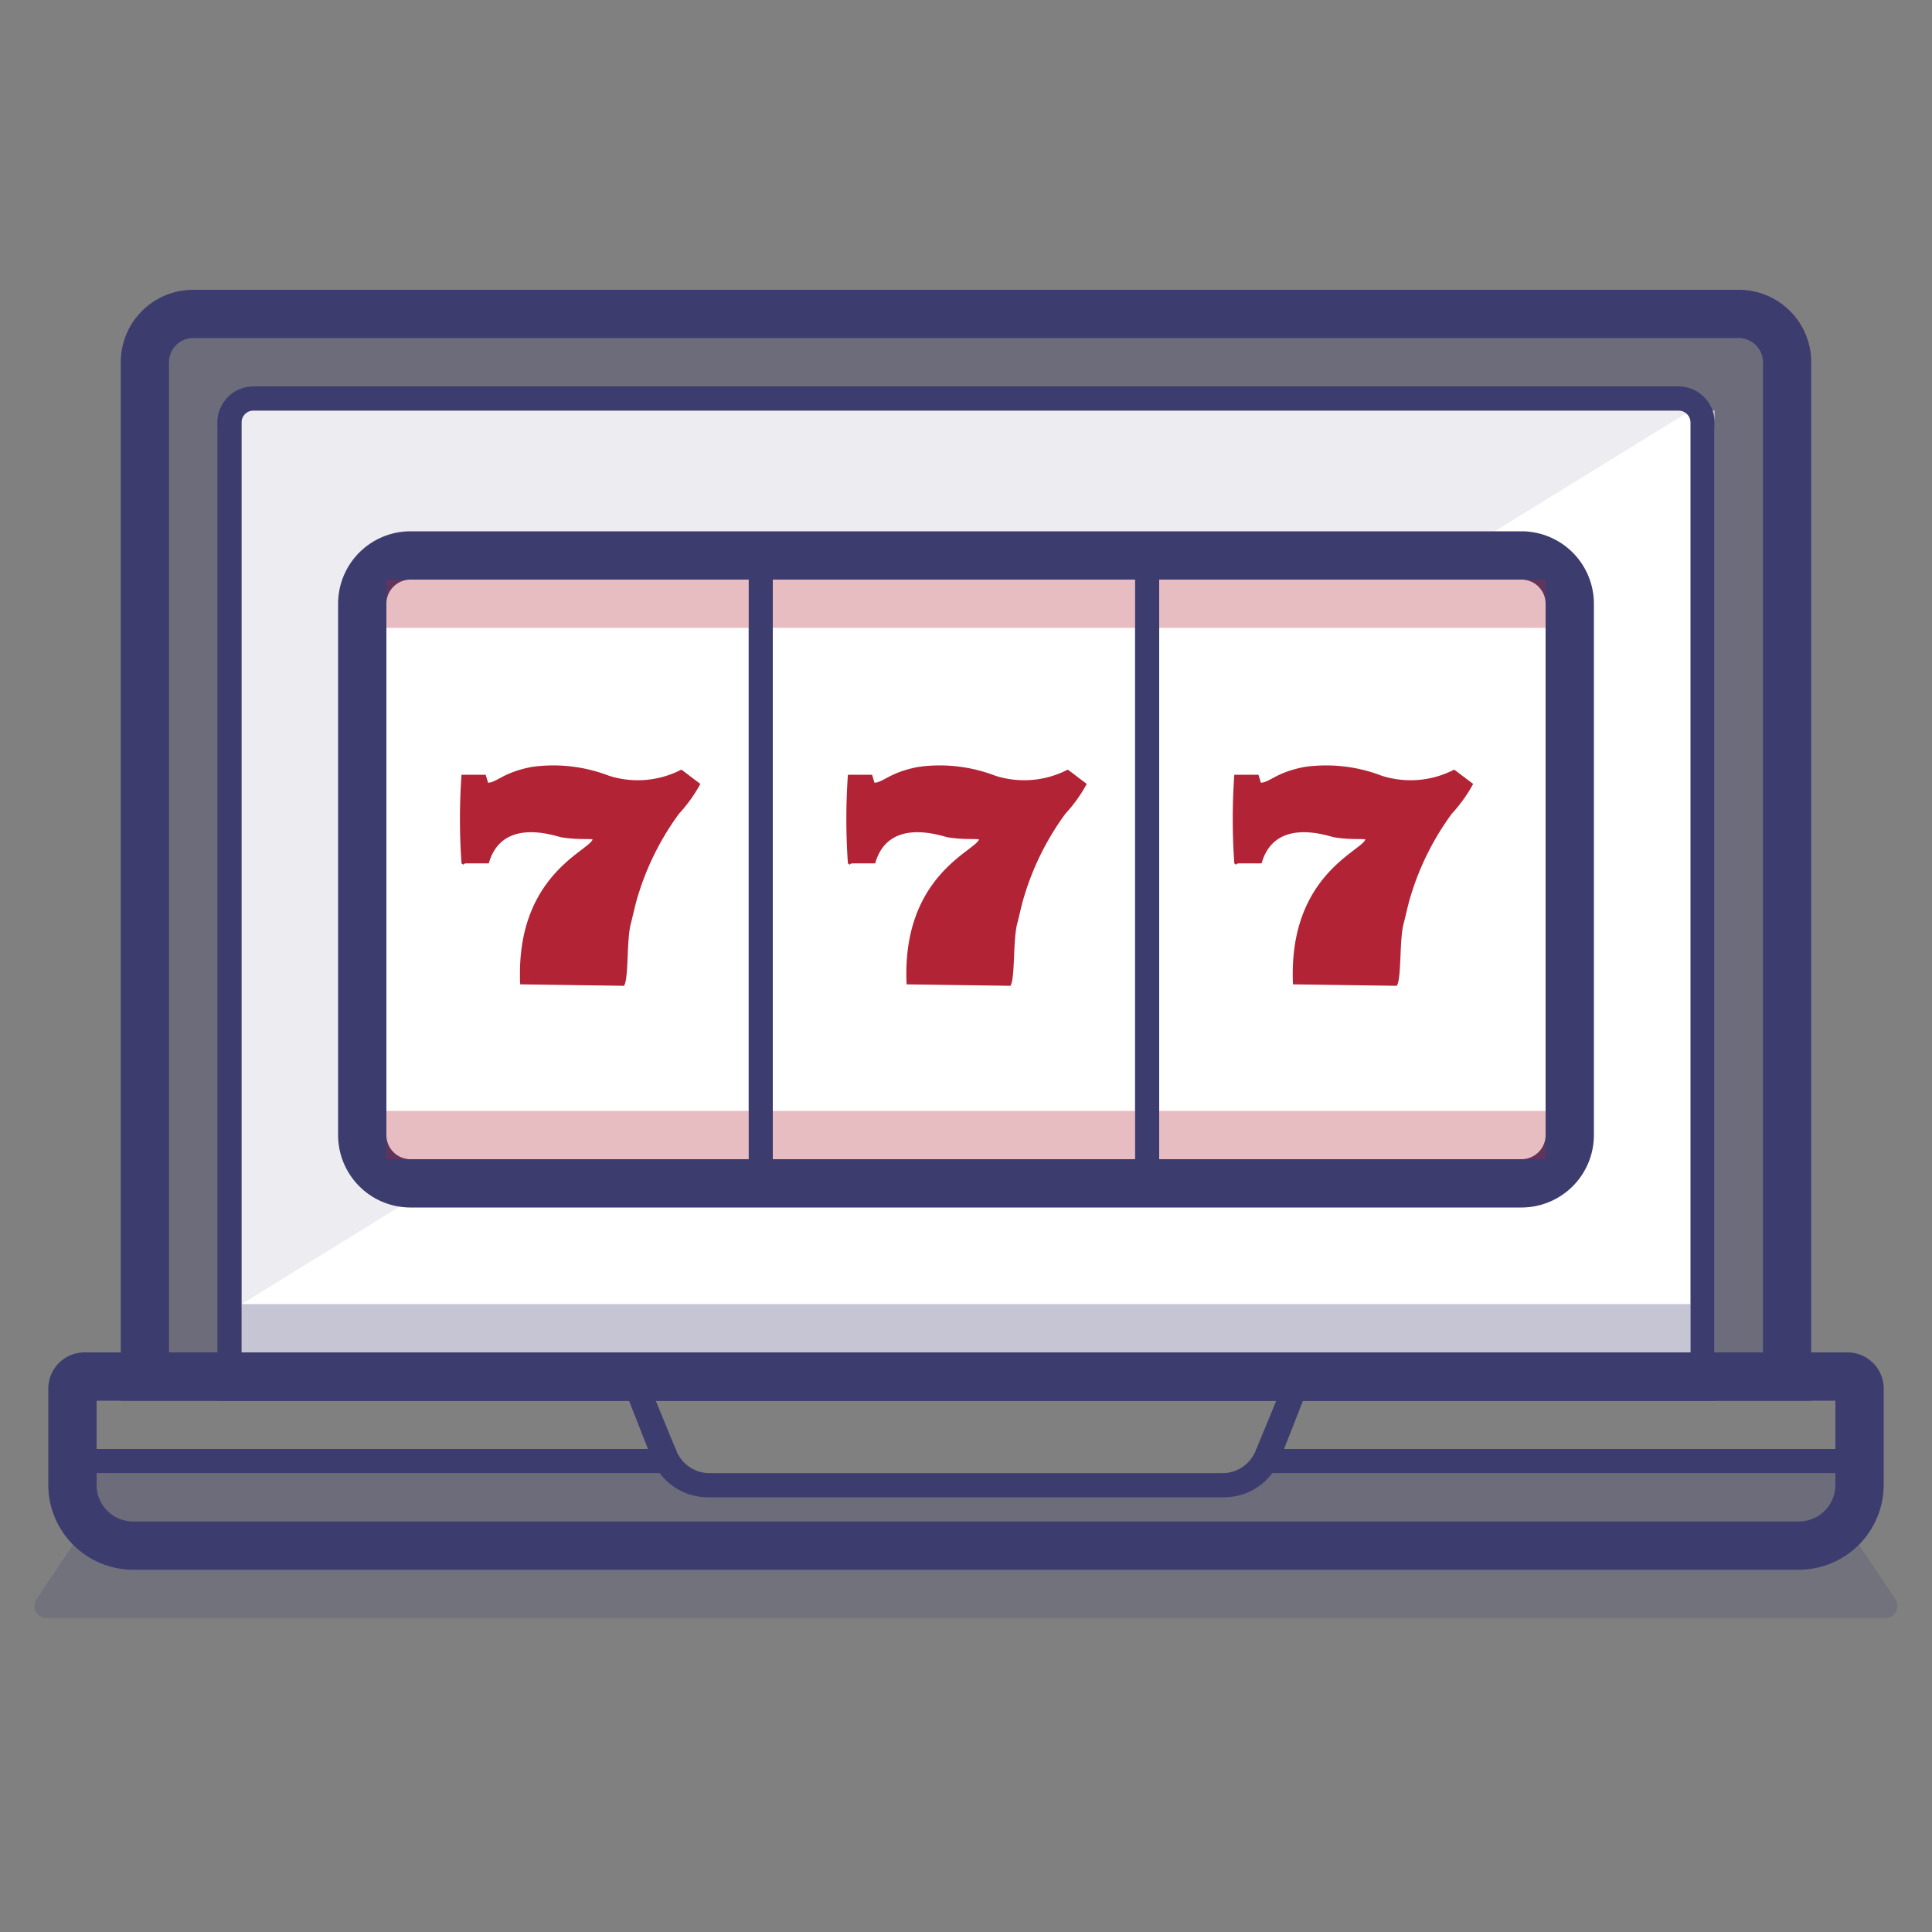 <svg width="80" height="80" xmlns="http://www.w3.org/2000/svg"><rect width="100%" height="100%" fill="#808080" stroke="none"/><g fill="none" fill-rule="evenodd"><rect width="80" height="80" rx="8"/><path fill="#FFF" fill-rule="nonzero" d="M10 17h61v39H10z"/><path d="M78.48 66.22a.5.5 0 0 1-.42.78H1.93a.5.5 0 0 1-.42-.78L3 64h74l1.48 2.22z" fill="#3D3C6F" fill-rule="nonzero" opacity=".2"/><path fill="#3D3C6F" fill-rule="nonzero" opacity=".1" d="M10 54V17h60z"/><path d="M75 58H5V15a3 3 0 0 1 3-3h64a3 3 0 0 1 3 3v43zM7 56h66V15a1 1 0 0 0-1-1H8a1 1 0 0 0-1 1v41z" fill="#3D3C6F" fill-rule="nonzero"/><path d="M71 58H9V17.5a1.5 1.5 0 0 1 1.5-1.5h59a1.5 1.5 0 0 1 1.5 1.5V58zm-61-1h60V17.5a.5.5 0 0 0-.5-.5h-59a.5.5 0 0 0-.5.5V57z" fill="#3D3C6F" fill-rule="nonzero"/><path d="M74.49 65h-69A3.52 3.52 0 0 1 2 61.49v-4A1.5 1.5 0 0 1 3.5 56h73a1.5 1.5 0 0 1 1.5 1.5v4a3.52 3.52 0 0 1-3.51 3.5zM4 58v3.49c0 .834.676 1.51 1.51 1.51h69A1.51 1.51 0 0 0 76 61.49V58H4z" fill="#3D3C6F" fill-rule="nonzero"/><path d="M50.65 62h-21.3A2.49 2.49 0 0 1 27 60.43L25.26 56h29.48L53 60.43A2.49 2.49 0 0 1 50.65 62zm-23.91-5L28 60.06c.226.57.778.942 1.39.94h21.26a1.49 1.49 0 0 0 1.35-.94L53.26 57H26.74z" fill="#3D3C6F" fill-rule="nonzero"/><path fill="#3D3C6F" fill-rule="nonzero" d="M3 60h25v1H3zM52 60h25v1H52z"/><rect fill="#FFF" fill-rule="nonzero" x="15" y="23" width="50" height="26" rx="2"/><path d="M63 50H17a3 3 0 0 1-3-3V25a3 3 0 0 1 3-3h46a3 3 0 0 1 3 3v22a3 3 0 0 1-3 3zM17 24a1 1 0 0 0-1 1v22a1 1 0 0 0 1 1h46a1 1 0 0 0 1-1V25a1 1 0 0 0-1-1H17z" fill="#3D3C6F" fill-rule="nonzero"/><path fill="#3D3C6F" fill-rule="nonzero" d="M31 23h1v26h-1zM47 23h1v26h-1z"/><path d="M41.84 40.82c.2-.32.1-1.89.28-2.57.1-.38.18-.79.3-1.17a11.26 11.26 0 0 1 1.7-3.39 6.1 6.1 0 0 0 .88-1.23c-.68-.51-.69-.53-.79-.59a3.92 3.92 0 0 1-3 .25 6.4 6.4 0 0 0-3.21-.36c-1.17.23-1.43.64-1.79.65l-.1-.33h-1a26.14 26.14 0 0 0 0 3.67c.17.12 0 0 .22 0h.91c.55-1.95 2.77-1.12 3-1.08.66.11 1.15.05 1.3.09-.18.49-3.21 1.52-3 6l4.3.06zM57.84 40.82c.2-.32.1-1.89.28-2.57.1-.38.18-.79.3-1.17a11.26 11.26 0 0 1 1.7-3.39 6.1 6.1 0 0 0 .88-1.23c-.68-.51-.69-.53-.79-.59a3.92 3.92 0 0 1-3 .25 6.4 6.4 0 0 0-3.21-.36c-1.17.23-1.43.64-1.79.65l-.1-.33h-1a26.14 26.14 0 0 0 0 3.67c.17.12 0 0 .22 0h.91c.55-1.95 2.77-1.12 3-1.08.66.11 1.15.05 1.3.09-.18.49-3.21 1.52-3 6l4.3.06z" fill="#B22435"/><path fill="#B22435" fill-rule="nonzero" opacity=".3" d="M31 26H16v-2h15zM47 26H32v-2h15zM64 26H48v-2h16zM31 48H16v-2h15zM47 48H32v-2h15zM64 48H48v-2h16z"/><path d="M25.84 40.82c.2-.32.1-1.89.28-2.57.1-.38.18-.79.3-1.17a11.26 11.26 0 0 1 1.7-3.39 6.1 6.1 0 0 0 .88-1.23c-.68-.51-.69-.53-.79-.59a3.92 3.92 0 0 1-3 .25 6.4 6.4 0 0 0-3.21-.36c-1.17.23-1.43.64-1.79.65l-.1-.33h-1a26.14 26.14 0 0 0 0 3.67c.17.12 0 0 .22 0h.91c.55-1.95 2.77-1.12 3-1.08.66.11 1.15.05 1.3.09-.18.49-3.21 1.52-3 6l4.3.06z" fill="#B22435"/><path d="M73 14H8a1 1 0 0 0-1 1v41h2V18a2 2 0 0 1 2-2h58a2 2 0 0 1 2 2v38h2V14z" fill="#3D3C6F" fill-rule="nonzero" opacity=".3"/><path fill="#3D3C6F" fill-rule="nonzero" opacity=".3" d="M10 54h60v2H10zM4 61h73v2H4z"/></g></svg>